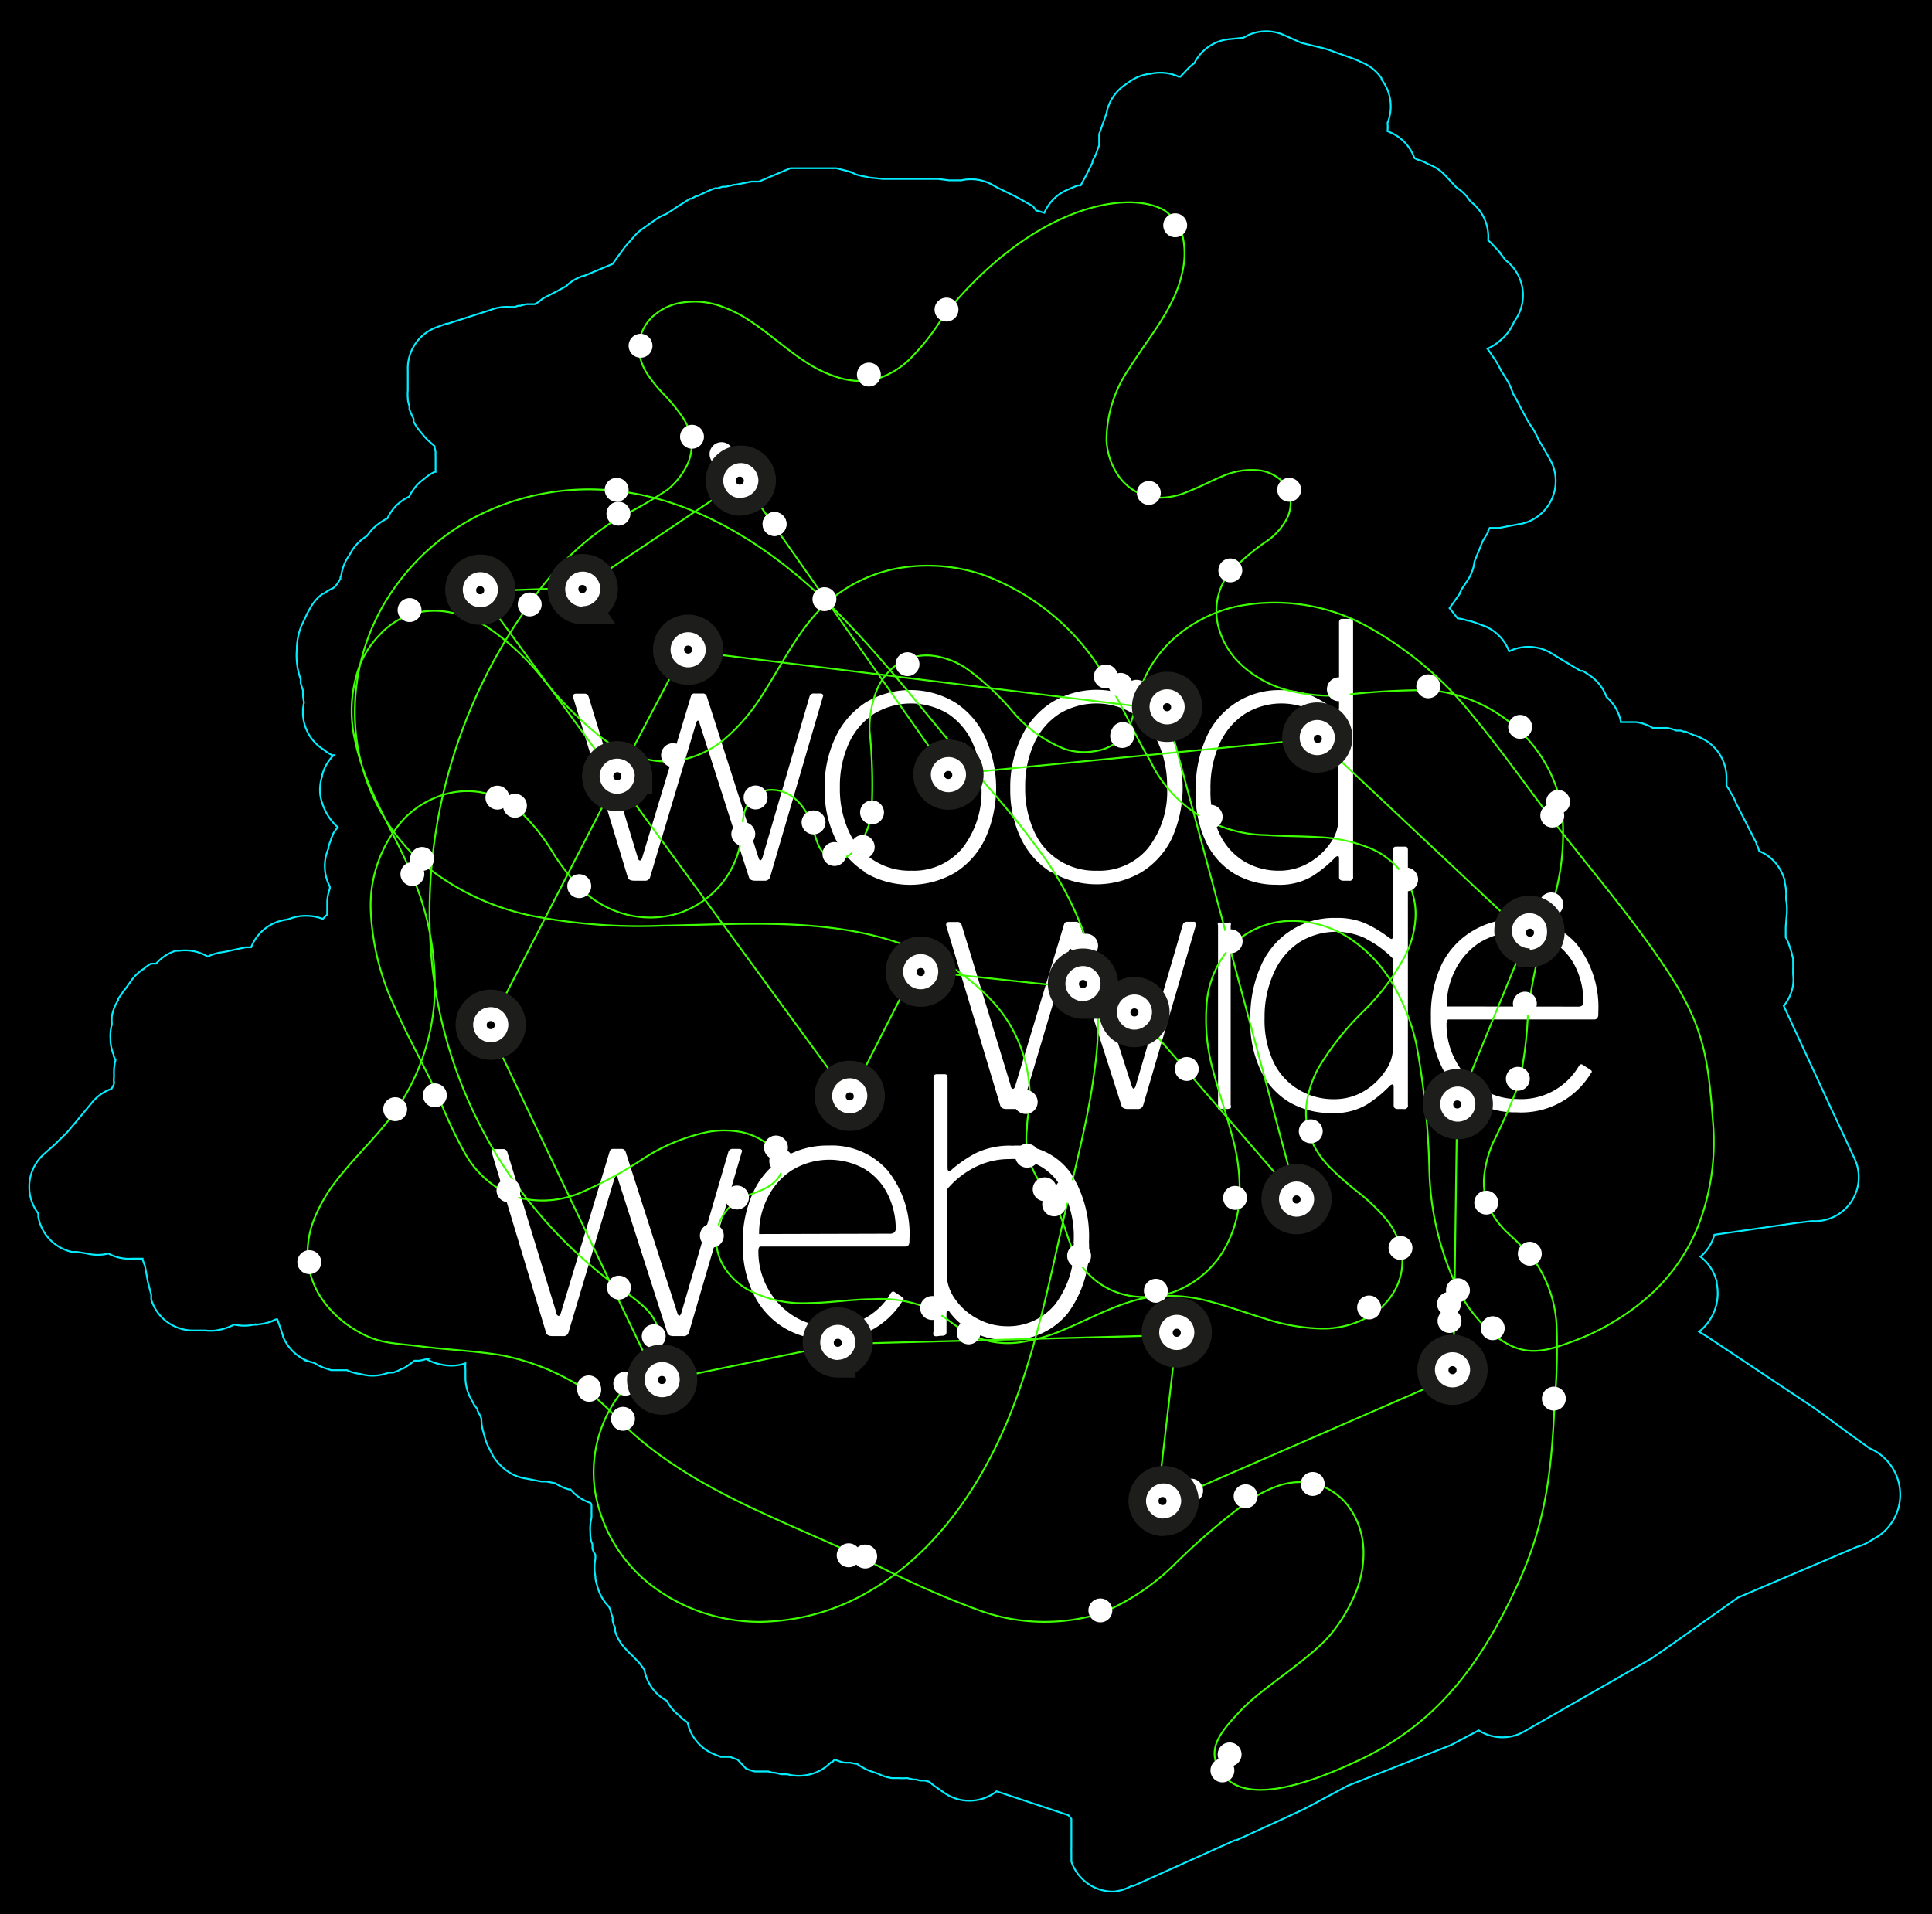 <svg xmlns="http://www.w3.org/2000/svg" viewBox="0 0 110 109"><defs><style>.cls-1,.cls-4,.cls-5,.cls-6{fill:#fff;}.cls-2,.cls-3{fill:none;stroke-miterlimit:10;stroke-width:0.1px;}.cls-2{stroke:#03edff;}.cls-3{stroke:#3dff00;}.cls-4,.cls-5{stroke:#1d1d1b;stroke-width:2px;}.cls-5,.cls-6{fill-rule:evenodd;}</style></defs><title>wowiwe-imago-4</title><g id="bg"><rect width="110" height="109"/></g><g id="txt"><path d="M68.09,52.55a.13.13,0,0,1,0,.13l-3,10.25a.31.31,0,0,1-.34.22h-.54q-.3,0-.36-.2l-2.81-8.76c0-.11-.07-.16-.1-.16s-.06.05-.1.16l-2.61,8.74a.29.29,0,0,1-.32.22h-.6q-.3,0-.36-.2L53.87,52.7l0-.06q0-.14.18-.14h.46a.23.23,0,0,1,.24.16l2.79,9.14c0,.13.09.2.14.2s.1-.07.14-.22l2.77-9.17a.19.19,0,0,1,.2-.12h.46a.23.23,0,0,1,.24.16l2.93,9.14q.06.2.12.2c.05,0,.1-.07.14-.22l2.67-9.14a.25.25,0,0,1,.26-.14H68A.18.18,0,0,1,68.09,52.55Z"/><path d="M70.07,62.91a.32.32,0,0,1,0,.19s-.09.05-.2.05h-.34a.27.27,0,0,1-.18,0,.23.23,0,0,1,0-.16V52.7a.23.23,0,0,1,0-.16.2.2,0,0,1,.14,0h.44a.2.2,0,0,1,.14,0,.23.23,0,0,1,0,.16Z"/><path d="M79.35,62.93v-1c0-.12,0-.18-.08-.18a.28.28,0,0,0-.16.1,7.07,7.07,0,0,1-1.31,1.06,3.63,3.63,0,0,1-2,.47,4.68,4.68,0,0,1-2.36-.6A4.23,4.23,0,0,1,71.8,61,6.35,6.35,0,0,1,71.19,58a7.08,7.08,0,0,1,.6-3,4.51,4.51,0,0,1,4.28-2.73,4,4,0,0,1,1.65.3,7,7,0,0,1,1.31.78.59.59,0,0,0,.2.12c.05,0,.08-.09.08-.26v-4.8c0-.13.06-.2.18-.2H80q.16,0,.16.18V62.91a.2.2,0,0,1-.24.24h-.32Q79.35,63.16,79.35,62.93Zm-1.59-9.49a3.94,3.94,0,0,0-3.77.21,4,4,0,0,0-1.44,1.7A6,6,0,0,0,72,57.95a5.62,5.62,0,0,0,.53,2.57A3.65,3.65,0,0,0,74,62.08a3.82,3.82,0,0,0,1.95.51,3.3,3.3,0,0,0,1.7-.45A3.73,3.73,0,0,0,78.86,61a2.29,2.29,0,0,0,.45-1.29V54.59A5.85,5.85,0,0,0,77.76,53.45Z"/><path d="M82.9,60.44A4.23,4.23,0,0,0,84.37,62a3.73,3.73,0,0,0,2,.58,3.81,3.81,0,0,0,3.52-1.87c.07-.11.14-.13.22-.08l.46.3q.12.08,0,.2a4.64,4.64,0,0,1-4.22,2.21,4.77,4.77,0,0,1-2.54-.68,4.58,4.58,0,0,1-1.73-1.92,6.32,6.32,0,0,1-.61-2.84,6.71,6.71,0,0,1,.62-3A4.56,4.56,0,0,1,83.86,53a4.77,4.77,0,0,1,2.53-.67,4.24,4.24,0,0,1,3.37,1.42A5.78,5.78,0,0,1,91,57.65v.1a.42.42,0,0,1-.05.22.23.23,0,0,1-.21.08H82.48q-.12,0-.12.28A4.3,4.3,0,0,0,82.9,60.44Zm6.91-3.12a.44.44,0,0,0,.27-.06.28.28,0,0,0,.07-.22,4.41,4.41,0,0,0-.46-2,3.5,3.5,0,0,0-1.32-1.44,4.09,4.09,0,0,0-4.17.1,4,4,0,0,0-1.38,1.61,4.44,4.44,0,0,0-.45,2Z"/><path class="cls-1" d="M68.09,52.55a.13.13,0,0,1,0,.13l-3,10.25a.31.31,0,0,1-.34.22h-.54q-.3,0-.36-.2l-2.81-8.76c0-.11-.07-.16-.1-.16s-.06.05-.1.16l-2.61,8.74a.29.29,0,0,1-.32.22h-.6q-.3,0-.36-.2L53.87,52.7l0-.06q0-.14.18-.14h.46a.23.23,0,0,1,.24.16l2.79,9.14c0,.13.09.2.14.2s.1-.07.14-.22l2.77-9.17a.19.19,0,0,1,.2-.12h.46a.23.23,0,0,1,.24.16l2.93,9.14q.06.2.12.2c.05,0,.1-.07.14-.22l2.67-9.14a.25.25,0,0,1,.26-.14H68A.18.18,0,0,1,68.09,52.55Z"/><path class="cls-1" d="M70.07,62.91a.32.32,0,0,1,0,.19s-.09.05-.2.05h-.34a.27.27,0,0,1-.18,0,.23.23,0,0,1,0-.16V52.7a.23.23,0,0,1,0-.16.2.2,0,0,1,.14,0h.44a.2.2,0,0,1,.14,0,.23.23,0,0,1,0,.16Z"/><path class="cls-1" d="M79.35,62.93v-1c0-.12,0-.18-.08-.18a.28.28,0,0,0-.16.1,7.07,7.07,0,0,1-1.31,1.06,3.63,3.63,0,0,1-2,.47,4.68,4.68,0,0,1-2.36-.6A4.23,4.23,0,0,1,71.8,61,6.35,6.35,0,0,1,71.19,58a7.08,7.08,0,0,1,.6-3,4.51,4.51,0,0,1,4.28-2.73,4,4,0,0,1,1.65.3,7,7,0,0,1,1.31.78.59.59,0,0,0,.2.12c.05,0,.08-.09.08-.26v-4.8c0-.13.06-.2.18-.2H80q.16,0,.16.18V62.91a.2.2,0,0,1-.24.24h-.32Q79.35,63.16,79.35,62.93Zm-1.59-9.49a3.94,3.94,0,0,0-3.77.21,4,4,0,0,0-1.44,1.7A6,6,0,0,0,72,57.95a5.62,5.62,0,0,0,.53,2.57A3.65,3.65,0,0,0,74,62.08a3.82,3.82,0,0,0,1.95.51,3.3,3.3,0,0,0,1.7-.45A3.73,3.73,0,0,0,78.86,61a2.29,2.29,0,0,0,.45-1.29V54.59A5.85,5.85,0,0,0,77.76,53.45Z"/><path class="cls-1" d="M82.9,60.44A4.23,4.23,0,0,0,84.37,62a3.73,3.73,0,0,0,2,.58,3.81,3.81,0,0,0,3.52-1.87c.07-.11.14-.13.22-.08l.46.3q.12.08,0,.2a4.64,4.64,0,0,1-4.22,2.21,4.77,4.77,0,0,1-2.54-.68,4.58,4.58,0,0,1-1.73-1.92,6.32,6.32,0,0,1-.61-2.84,6.71,6.71,0,0,1,.62-3A4.56,4.56,0,0,1,83.86,53a4.77,4.77,0,0,1,2.53-.67,4.24,4.24,0,0,1,3.37,1.42A5.78,5.78,0,0,1,91,57.65v.1a.42.42,0,0,1-.05.22.23.23,0,0,1-.21.08H82.48q-.12,0-.12.28A4.3,4.3,0,0,0,82.9,60.44Zm6.91-3.12a.44.44,0,0,0,.27-.06.28.28,0,0,0,.07-.22,4.41,4.41,0,0,0-.46-2,3.5,3.5,0,0,0-1.32-1.44,4.09,4.09,0,0,0-4.17.1,4,4,0,0,0-1.38,1.61,4.44,4.44,0,0,0-.45,2Z"/><path d="M42.23,65.48a.13.13,0,0,1,0,.13l-3,10.25a.31.31,0,0,1-.34.22h-.54q-.3,0-.36-.2l-2.81-8.76c0-.11-.07-.16-.1-.16s-.06.05-.1.16l-2.61,8.74a.29.29,0,0,1-.32.22h-.6q-.3,0-.36-.2L28,65.63l0-.06q0-.14.18-.14h.46a.23.23,0,0,1,.24.16l2.79,9.14c0,.13.09.2.14.2s.1-.07.14-.22l2.77-9.17a.19.19,0,0,1,.2-.12h.46a.23.23,0,0,1,.24.16l2.93,9.14q.06.2.12.2c.05,0,.1-.07.14-.22l2.67-9.14a.25.25,0,0,1,.26-.14h.34A.18.18,0,0,1,42.23,65.48Z"/><path d="M43.72,73.37a4.23,4.23,0,0,0,1.47,1.57,3.73,3.73,0,0,0,2,.58,3.81,3.81,0,0,0,3.52-1.87c.07-.11.14-.13.22-.08l.46.3q.12.08,0,.2a4.64,4.64,0,0,1-4.22,2.21,4.77,4.77,0,0,1-2.54-.68,4.58,4.58,0,0,1-1.73-1.92,6.32,6.32,0,0,1-.61-2.84,6.71,6.71,0,0,1,.62-3,4.56,4.56,0,0,1,1.73-1.94,4.77,4.77,0,0,1,2.53-.67,4.24,4.24,0,0,1,3.37,1.42,5.78,5.78,0,0,1,1.24,3.93v.1a.42.42,0,0,1-.05.22.23.23,0,0,1-.21.08H43.3q-.12,0-.12.28A4.3,4.3,0,0,0,43.72,73.37Zm6.91-3.12a.44.44,0,0,0,.27-.06A.28.28,0,0,0,51,70a4.41,4.41,0,0,0-.46-2,3.5,3.5,0,0,0-1.32-1.44,4.09,4.09,0,0,0-4.17.1,4,4,0,0,0-1.38,1.61,4.44,4.44,0,0,0-.45,2Z"/><path d="M53.32,76.09a.21.21,0,0,1-.17-.06.32.32,0,0,1,0-.2V61.37c0-.13.06-.2.18-.2h.46c.11,0,.16.07.16.22v5.09q0,.2.08.2a.28.28,0,0,0,.18-.1,7.31,7.31,0,0,1,1.33-.91,4.43,4.43,0,0,1,2.13-.43,3.74,3.74,0,0,1,3.28,1.54A6.69,6.69,0,0,1,62,70.72a6.26,6.26,0,0,1-1.22,4.08,4.11,4.11,0,0,1-3.37,1.49,3.91,3.91,0,0,1-3.32-1.55q-.06-.1-.12-.1c-.05,0-.08.05-.08.16l0,1a.27.27,0,0,1-.06.21.4.4,0,0,1-.24.05Zm.58-3.56A2.51,2.51,0,0,0,54.4,74a3.55,3.55,0,0,0,1.29,1.11,3.52,3.52,0,0,0,1.64.41,3.46,3.46,0,0,0,2.73-1.23,5.31,5.31,0,0,0,1.07-3.58,5.66,5.66,0,0,0-.94-3.46A3.16,3.16,0,0,0,57.48,66a4.3,4.3,0,0,0-2,.48,5,5,0,0,0-1.58,1.27Z"/><path class="cls-1" d="M42.23,65.48a.13.13,0,0,1,0,.13l-3,10.25a.31.31,0,0,1-.34.22h-.54q-.3,0-.36-.2l-2.81-8.76c0-.11-.07-.16-.1-.16s-.06.05-.1.16l-2.61,8.74a.29.29,0,0,1-.32.22h-.6q-.3,0-.36-.2L28,65.63l0-.06q0-.14.18-.14h.46a.23.23,0,0,1,.24.16l2.79,9.14c0,.13.09.2.14.2s.1-.07.14-.22l2.77-9.17a.19.19,0,0,1,.2-.12h.46a.23.23,0,0,1,.24.16l2.93,9.14q.06.2.12.2c.05,0,.1-.07.14-.22l2.67-9.14a.25.25,0,0,1,.26-.14h.34A.18.18,0,0,1,42.23,65.48Z"/><path class="cls-1" d="M43.72,73.37a4.23,4.23,0,0,0,1.47,1.57,3.73,3.73,0,0,0,2,.58,3.81,3.81,0,0,0,3.52-1.87c.07-.11.14-.13.22-.08l.46.3q.12.08,0,.2a4.64,4.64,0,0,1-4.22,2.21,4.77,4.77,0,0,1-2.54-.68,4.58,4.58,0,0,1-1.73-1.92,6.32,6.32,0,0,1-.61-2.84,6.71,6.71,0,0,1,.62-3,4.56,4.56,0,0,1,1.73-1.94,4.77,4.77,0,0,1,2.53-.67,4.24,4.24,0,0,1,3.37,1.42,5.78,5.78,0,0,1,1.24,3.93v.1a.42.42,0,0,1-.05.22.23.23,0,0,1-.21.08H43.3q-.12,0-.12.28A4.3,4.3,0,0,0,43.72,73.37Zm6.91-3.12a.44.44,0,0,0,.27-.06A.28.28,0,0,0,51,70a4.41,4.41,0,0,0-.46-2,3.5,3.5,0,0,0-1.32-1.44,4.09,4.09,0,0,0-4.17.1,4,4,0,0,0-1.38,1.61,4.44,4.44,0,0,0-.45,2Z"/><path class="cls-1" d="M53.32,76.09a.21.21,0,0,1-.17-.06.32.32,0,0,1,0-.2V61.37c0-.13.06-.2.18-.2h.46c.11,0,.16.07.16.22v5.09q0,.2.08.2a.28.28,0,0,0,.18-.1,7.31,7.31,0,0,1,1.33-.91,4.43,4.43,0,0,1,2.13-.43,3.74,3.74,0,0,1,3.28,1.54A6.69,6.69,0,0,1,62,70.72a6.26,6.26,0,0,1-1.22,4.08,4.11,4.11,0,0,1-3.37,1.49,3.91,3.91,0,0,1-3.32-1.55q-.06-.1-.12-.1c-.05,0-.08.05-.08.16l0,1a.27.27,0,0,1-.06.21.4.4,0,0,1-.24.05Zm.58-3.56A2.51,2.51,0,0,0,54.4,74a3.55,3.55,0,0,0,1.29,1.11,3.52,3.52,0,0,0,1.64.41,3.46,3.46,0,0,0,2.73-1.23,5.31,5.31,0,0,0,1.07-3.58,5.66,5.66,0,0,0-.94-3.46A3.16,3.16,0,0,0,57.48,66a4.3,4.3,0,0,0-2,.48,5,5,0,0,0-1.58,1.27Z"/><path d="M46.85,39.55a.13.13,0,0,1,0,.13l-3,10.25a.31.31,0,0,1-.34.22H43q-.3,0-.36-.2l-2.81-8.76c0-.11-.07-.16-.1-.16s-.06.05-.1.16l-2.61,8.74a.29.29,0,0,1-.32.22h-.6q-.3,0-.36-.2L32.63,39.7l0-.06q0-.14.18-.14h.46a.23.23,0,0,1,.24.16l2.79,9.14c0,.13.09.2.14.2s.1-.07.14-.22l2.77-9.17a.19.19,0,0,1,.2-.12H40a.23.23,0,0,1,.24.16l2.93,9.14q.06.2.12.2c.05,0,.1-.07.14-.22l2.67-9.14a.25.25,0,0,1,.26-.14h.34A.18.18,0,0,1,46.85,39.55Z"/><path d="M49.26,49.66a4.6,4.6,0,0,1-1.71-1.93,6.41,6.41,0,0,1-.6-2.84A6.56,6.56,0,0,1,47.56,42a4.75,4.75,0,0,1,1.73-2,4.93,4.93,0,0,1,5.09,0,4.7,4.7,0,0,1,1.72,2,7,7,0,0,1,0,5.74,4.65,4.65,0,0,1-1.72,1.95,5.08,5.08,0,0,1-5.13,0Zm5.54-1.37a5.23,5.23,0,0,0,1.08-3.45,6,6,0,0,0-.49-2.5A3.91,3.91,0,0,0,54,40.66a4.07,4.07,0,0,0-4.26,0,4,4,0,0,0-1.42,1.69,5.87,5.87,0,0,0-.5,2.49,5.8,5.8,0,0,0,.5,2.48,3.78,3.78,0,0,0,3.58,2.26A3.6,3.6,0,0,0,54.8,48.29Z"/><path d="M59.83,49.66a4.6,4.6,0,0,1-1.71-1.93,6.41,6.41,0,0,1-.6-2.84A6.56,6.56,0,0,1,58.14,42a4.75,4.75,0,0,1,1.73-2A4.93,4.93,0,0,1,65,40a4.7,4.7,0,0,1,1.72,2,7,7,0,0,1,0,5.74A4.65,4.65,0,0,1,65,49.66a5.08,5.08,0,0,1-5.13,0Zm5.54-1.37a5.23,5.23,0,0,0,1.08-3.45,6,6,0,0,0-.49-2.5,3.91,3.91,0,0,0-1.41-1.68,4.07,4.07,0,0,0-4.26,0,4,4,0,0,0-1.42,1.69,5.87,5.87,0,0,0-.5,2.49,5.8,5.8,0,0,0,.5,2.48,3.78,3.78,0,0,0,3.58,2.26A3.6,3.6,0,0,0,65.37,48.29Z"/><path d="M76.24,49.93v-1c0-.12,0-.18-.08-.18a.28.28,0,0,0-.16.1,7.07,7.07,0,0,1-1.31,1.06,3.63,3.63,0,0,1-2,.47,4.68,4.68,0,0,1-2.36-.6A4.23,4.23,0,0,1,68.69,48,6.35,6.35,0,0,1,68.08,45a7.08,7.08,0,0,1,.6-3A4.51,4.51,0,0,1,73,39.3a4,4,0,0,1,1.65.3,7,7,0,0,1,1.31.78.59.59,0,0,0,.2.12c.05,0,.08-.09.08-.26v-4.8c0-.13.06-.2.18-.2h.46q.16,0,.16.18V49.91a.2.2,0,0,1-.24.24h-.32Q76.24,50.15,76.24,49.93Zm-1.59-9.49a3.94,3.94,0,0,0-3.77.21,4,4,0,0,0-1.44,1.7,6,6,0,0,0-.52,2.59,5.62,5.62,0,0,0,.53,2.57,3.65,3.65,0,0,0,1.42,1.56,3.82,3.82,0,0,0,1.95.51,3.3,3.3,0,0,0,1.7-.45A3.73,3.73,0,0,0,75.75,48a2.29,2.29,0,0,0,.45-1.29V41.59A5.85,5.85,0,0,0,74.65,40.44Z"/><path class="cls-1" d="M46.85,39.55a.13.13,0,0,1,0,.13l-3,10.25a.31.31,0,0,1-.34.22H43q-.3,0-.36-.2l-2.81-8.76c0-.11-.07-.16-.1-.16s-.06.05-.1.16l-2.61,8.74a.29.29,0,0,1-.32.22h-.6q-.3,0-.36-.2L32.63,39.7l0-.06q0-.14.18-.14h.46a.23.23,0,0,1,.24.16l2.79,9.14c0,.13.09.2.14.2s.1-.07.14-.22l2.77-9.17a.19.19,0,0,1,.2-.12H40a.23.23,0,0,1,.24.16l2.93,9.14q.06.2.12.2c.05,0,.1-.07.14-.22l2.67-9.14a.25.25,0,0,1,.26-.14h.34A.18.18,0,0,1,46.85,39.55Z"/><path class="cls-1" d="M49.26,49.66a4.6,4.6,0,0,1-1.71-1.93,6.41,6.41,0,0,1-.6-2.84A6.56,6.56,0,0,1,47.56,42a4.75,4.75,0,0,1,1.73-2,4.93,4.93,0,0,1,5.09,0,4.7,4.7,0,0,1,1.72,2,7,7,0,0,1,0,5.74,4.65,4.65,0,0,1-1.72,1.95,5.08,5.08,0,0,1-5.13,0Zm5.54-1.37a5.23,5.23,0,0,0,1.08-3.45,6,6,0,0,0-.49-2.5A3.91,3.91,0,0,0,54,40.66a4.07,4.07,0,0,0-4.26,0,4,4,0,0,0-1.42,1.69,5.87,5.87,0,0,0-.5,2.49,5.8,5.8,0,0,0,.5,2.48,3.78,3.78,0,0,0,3.58,2.26A3.6,3.6,0,0,0,54.8,48.29Z"/><path class="cls-1" d="M59.83,49.66a4.6,4.6,0,0,1-1.71-1.93,6.41,6.41,0,0,1-.6-2.84A6.56,6.56,0,0,1,58.14,42a4.75,4.75,0,0,1,1.73-2A4.93,4.93,0,0,1,65,40a4.7,4.7,0,0,1,1.72,2,7,7,0,0,1,0,5.74A4.65,4.65,0,0,1,65,49.66a5.08,5.08,0,0,1-5.13,0Zm5.54-1.37a5.23,5.23,0,0,0,1.08-3.45,6,6,0,0,0-.49-2.5,3.91,3.91,0,0,0-1.41-1.68,4.07,4.07,0,0,0-4.26,0,4,4,0,0,0-1.42,1.69,5.87,5.87,0,0,0-.5,2.49,5.8,5.8,0,0,0,.5,2.48,3.78,3.78,0,0,0,3.58,2.26A3.6,3.6,0,0,0,65.37,48.29Z"/><path class="cls-1" d="M76.24,49.93v-1c0-.12,0-.18-.08-.18a.28.28,0,0,0-.16.1,7.07,7.07,0,0,1-1.31,1.06,3.63,3.63,0,0,1-2,.47,4.68,4.68,0,0,1-2.36-.6A4.23,4.23,0,0,1,68.69,48,6.35,6.35,0,0,1,68.08,45a7.08,7.08,0,0,1,.6-3A4.51,4.51,0,0,1,73,39.3a4,4,0,0,1,1.65.3,7,7,0,0,1,1.31.78.59.59,0,0,0,.2.12c.05,0,.08-.09.08-.26v-4.8c0-.13.06-.2.18-.2h.46q.16,0,.16.18V49.91a.2.2,0,0,1-.24.24h-.32Q76.24,50.15,76.24,49.93Zm-1.59-9.49a3.94,3.94,0,0,0-3.77.21,4,4,0,0,0-1.44,1.7,6,6,0,0,0-.52,2.59,5.62,5.62,0,0,0,.53,2.57,3.65,3.65,0,0,0,1.42,1.56,3.82,3.82,0,0,0,1.95.51,3.3,3.3,0,0,0,1.7-.45A3.73,3.73,0,0,0,75.75,48a2.29,2.29,0,0,0,.45-1.29V41.59A5.85,5.85,0,0,0,74.65,40.44Z"/></g><g id="bxl"><path class="cls-2" d="M63.4,107.71A2.51,2.51,0,0,1,61,106l0-.16,0-.09,0-.08,0-.21a2.54,2.54,0,0,1,0-.26l0-.27c0-.06,0-.14,0-.19v-.23s0-.06,0-.09v-.85l-.17-.21L56.74,102a2.5,2.5,0,0,1-3,.07l-.53-.37a2.55,2.55,0,0,1-.29-.24l-.25-.07h0l-.11,0h0l-.17,0h0l-.23-.06H52l-.33-.08h-.1a2.52,2.52,0,0,1-.38,0h-.4A2.49,2.49,0,0,1,50,101h0l-.32-.11a2.57,2.57,0,0,1-.51-.22,2.51,2.51,0,0,1-.37-.23h0a2.47,2.47,0,0,1-.39-.07l-.06,0-.12,0-.05,0-.08,0a2.49,2.49,0,0,1-.57-.18h0l-.14.14,0,0-.06,0a2.5,2.5,0,0,1-1.43.75,2.47,2.47,0,0,1-1.07-.05h0l-.15,0-.11,0-.08,0h0l-.37-.09h-.13l-.25-.07h-.23l-.1,0h0l-.2,0h0l-.1,0h0l-.13,0a2.5,2.5,0,0,1-.51-.17L42,100.2h0l-.22-.08h0l-.21-.08h0l0,0-.12,0h0l-.07,0h0l-.06,0h0l-.11,0-.06,0h-.05l0,0,0,0h0l-.06,0-.35-.14a2.52,2.52,0,0,1-1.54-1.81v0l-.27-.2-.23-.22h0a2.5,2.5,0,0,1-.68-.82,2.5,2.5,0,0,1-1.28-1.77l-.28-.38L36,94.27l0,0h0a2.5,2.5,0,0,1-.26-.25l-.13-.14a2.5,2.5,0,0,1-.59-1l0-.1c0-.07,0-.14-.06-.22a2.84,2.84,0,0,1-.08-.27v0c0-.07,0-.13,0-.2v0a2.5,2.5,0,0,1-.13-.43l-.08-.17a2.5,2.5,0,0,1-.43-.58,2.62,2.62,0,0,1-.24-.63,2.5,2.5,0,0,1-.1-.4l0-.12a2.5,2.5,0,0,1,0-1v0l0-.1,0-.12,0,0a2.52,2.52,0,0,1-.17-.34v0l0-.11v0l0-.06c0-.07,0-.15-.06-.23v0a2.5,2.5,0,0,1-.06-.38h0q0-.08,0-.16a2.51,2.51,0,0,1,.07-.84V86c0-.07,0-.15,0-.22s0-.13-.06-.2a2.49,2.49,0,0,1-.74-.39,2.53,2.53,0,0,1-.4-.38l-.1,0a2.64,2.64,0,0,1-.76-.35l-.52-.1h0l-.14,0-.08,0h-.07L30,84.2H30a2.51,2.51,0,0,1-1.4-.66l-.06-.06-.07-.07a2.5,2.5,0,0,1-.4-.51l-.09-.17-.18-.36a2.51,2.51,0,0,1-.16-.4l-.13-.46a2.49,2.49,0,0,1-.1-.72l0,0-.06-.17a2.5,2.5,0,0,1-.16-.3h0v0l0-.07L27,80l-.21-.4a2.5,2.5,0,0,1-.29-1.1h0v-.27s0,0,0-.06V78a2.49,2.49,0,0,1,0-.37,2.49,2.49,0,0,1-1.36.07,2.46,2.46,0,0,1-.64-.2l-.2-.1h-.07a2.5,2.5,0,0,1-.38.08l-.09,0-.16,0-.17.13-.21.15-.26.17-.06,0a2.52,2.52,0,0,1-.52.23l-.06,0-.18,0-.25.08a2.5,2.5,0,0,1-.85.09,2.7,2.7,0,0,1-.51-.09,2.57,2.57,0,0,1-.78-.22h-.42l-.29,0-.18,0-.28-.09a2.54,2.54,0,0,1-.68-.32l-.32-.09,0,0a2.51,2.51,0,0,1-1.25-1l0,0,0,0a2.5,2.5,0,0,1-.22-.42l0-.05a2.51,2.51,0,0,1-.1-.3l-.22-.62v0h-.09l-.32.14a2.78,2.78,0,0,1-.43.11h0l-.36.05h-.15a2.5,2.5,0,0,1-1.07,0h-.05a2.71,2.71,0,0,1-.52.21l-.2.06-.31.06a2.58,2.58,0,0,1-.61,0l-.19,0h-.46A2.5,2.5,0,0,1,8.61,74h0l0-.13v0h0l0-.14L8.42,73v0l-.16-.89h0l-.14-.38v-.06H7.76l-.21,0a2.5,2.5,0,0,1-1.38-.29,2.5,2.5,0,0,1-1.21,0l-.55-.09-.13,0-.17,0a2.5,2.5,0,0,1-1.93-2V69.1a2.5,2.5,0,0,1,.33-3.39l.62-.55.68-.67.5-.59h0l.93-1.12A2.49,2.49,0,0,1,6.35,62l.14-.26a2.53,2.53,0,0,1,0-.43v-.26a2.5,2.5,0,0,1,.09-.69l0,0a2.49,2.49,0,0,1-.11-.23l0-.07a2.5,2.5,0,0,1-.18-.76v-.11a2.5,2.5,0,0,1,.08-.86v-.07a2.51,2.51,0,0,1,0-.39v0a2.5,2.5,0,0,1,.36-.92l0-.08a2.71,2.71,0,0,1,.2-.26L7,56.47l.12-.14,0,0,.12-.16.07-.1.1-.14a2.59,2.59,0,0,1,.66-.69l0,0,.11-.07a2.54,2.54,0,0,1,.42-.3l.07,0,.08,0,0,0,.05,0,.09,0A2.5,2.5,0,0,1,10,54.14l.18,0a2.55,2.55,0,0,1,1.65.33,2.49,2.49,0,0,1,.71-.23l.3-.05L14,53.94h.06l.12,0h0l.12,0a2.51,2.51,0,0,1,2-1.57l.19-.05a2.5,2.5,0,0,1,.91-.17h.06a2.5,2.5,0,0,1,.92.18,2.47,2.47,0,0,1,.25-.25v0h0a2.44,2.44,0,0,1,0-.28v-.38s0-.07,0-.1a2.52,2.52,0,0,1,.15-.72l0-.12a2.5,2.5,0,0,1-.08-2.16l0-.07a2.51,2.51,0,0,1,.15-.44l0-.05.08-.17,0,0,0-.06v0l0,0,.15-.23.15-.2a2.49,2.49,0,0,1-.25-.25l-.07-.08a3.21,3.21,0,0,1-.67-1.46v0a2.5,2.5,0,0,1,.1-1.1l0-.06A2.51,2.51,0,0,1,19,43l-.09,0a2.51,2.51,0,0,1-.49-.32A2.5,2.5,0,0,1,17.31,40a2.46,2.46,0,0,1-.06-.53v-.16l-.07-.21v0l-.06-.19,0-.14v0l0-.09v0a4,4,0,0,1-.22-1.71,3.64,3.64,0,0,1,.26-1.33l.33-.7.07-.13.06-.11.08-.14a2.5,2.5,0,0,1,.69-.76l.05,0h0a2.55,2.55,0,0,1,.53-.31l.07-.06,0,0,0,0h0l0,0,0,0,0,0,.17-.19a2.48,2.48,0,0,1,.17-.27h0c0-.07,0-.13.05-.2a2.6,2.6,0,0,1,.25-.81,2.68,2.68,0,0,1,.2-.33h0l.07-.12.08-.14a2.62,2.62,0,0,1,.54-.62l.21-.16,0,0,.11-.07.14-.18a2.5,2.5,0,0,1,.58-.55h0a2.49,2.49,0,0,1,.45-.27,2.5,2.5,0,0,1,1.24-1.24,2.43,2.43,0,0,1,.16-.29,2.54,2.54,0,0,1,.69-.72h0a2.49,2.49,0,0,1,.6-.4l.05,0,0,0,0,0,0-.12,0-.17V26a2.51,2.51,0,0,1,0-.27,2.49,2.49,0,0,1-.06-.33l-.15-.13-.21-.19a2.51,2.51,0,0,1-.27-.29l-.2-.24-.14-.18,0,0a2.51,2.51,0,0,1-.22-.37l0-.09,0-.06-.07-.14-.09-.2-.08-.2,0-.1v0l0-.08a2.49,2.49,0,0,1-.09-.37v-.08a2.51,2.51,0,0,1,0-.44v-.27q0-.09,0-.19l0-.68a2.5,2.5,0,0,1,1.65-2.47l.55-.2.08,0,2.4-.77A2.5,2.5,0,0,1,29,17.48H29l.21,0h.09l.21-.07,0,0,.12,0a2.52,2.52,0,0,1,.37-.09l.12,0,.33,0h0l.21-.12L30.9,17l.84-.43.5-.28.06-.06a2.51,2.51,0,0,1,.67-.43l.17-.07.07,0,1.67-.7.17-.24,0,0,.51-.7.15-.18.39-.44a2.51,2.51,0,0,1,.47-.43l.75-.53a2.5,2.5,0,0,1,.61-.32l.15-.1.22-.14.14-.1.73-.46,0,0,.11-.07.08,0,.29-.16.08,0,.22-.11.15-.07h0l.28-.13.17-.07h0l.17-.06.14,0,.29-.09h0l.08,0,.11,0,.46-.11.09,0,.89-.18h.18l.25,0L45,9.58l.15,0,.3,0h.13l.29,0h1l.25,0,.21,0,.15,0,.14,0,.58.15a2.48,2.48,0,0,1,.4.14l.15.07.35.09a2.48,2.48,0,0,1,.38.08l.79.08h.22l1.35,0,.33,0H53l.29,0h.12l.63.08.2,0,.49,0a2.5,2.5,0,0,1,1.85.3l.2.11,1,.49.19.1.85.48,0,0L59,12l.06,0,.4.12a2.5,2.5,0,0,1,1.38-1.34l.23-.1.29-.12.05,0,.12,0,.13-.24.05-.1.08-.14.05-.09v0l.36-.73,0-.09.18-.34.2-.56,0-.27V7.8l0-.16L63,6.45a2.5,2.5,0,0,1,1-1.58l.33-.23a2.49,2.49,0,0,1,1.09-.43l.06,0a2.5,2.5,0,0,1,1.63.16h.1l.05-.06.35-.37A2.5,2.5,0,0,1,68,3.6a2.5,2.5,0,0,1,2-1.37l.79-.08h0l.3-.16a2.5,2.5,0,0,1,2,0l1,.45,1.27.31.24.07,1.42.51.18.07.33.15a2.5,2.5,0,0,1,1.13.91l0,.07,0,0,0,0A2.5,2.5,0,0,1,79,7l0,0a2.49,2.49,0,0,1,0,.47h0l.25.11A2.49,2.49,0,0,1,80.53,9l.15.08a2.5,2.5,0,0,1,.64.27,2.5,2.5,0,0,1,.95.62l.12.13,0,0,0,0,0,0h0l.28.3.08.09h0l.18.19a2.5,2.5,0,0,1,.76.75v0l0,0,0,0,.2.18a2.5,2.5,0,0,1,.84,2.07l0,0,.12.11.2.21,0,0,.42.45,0,0,0,.05a2.49,2.49,0,0,1,.23.3,2.5,2.5,0,0,1,.57,3.43l-.06.09v0l0,0h0l-.08.17-.07.13a2.49,2.49,0,0,1-.59.72l-.14.12a2.49,2.49,0,0,1-.39.27l-.15.08-.1.05.06.08.35.51a2.51,2.51,0,0,1,.16.26l.09.16.1.21.07.11,0,0,.11.17.21.35a2.49,2.49,0,0,1,.21.44l.12.31.07.11.08.14.61,1.16.17.29.11.15a2.46,2.46,0,0,1,.19.32l.18.35,0,.05.18.27.12.21.37.65a2.5,2.5,0,0,1-1.68,3.68h-.05l-.74.14h0l-.4.08h0l-.24,0h-.08l-.16,0h-.08l-.09.16,0,.08v0l-.13.21v0l-.18.3,0,0,0,0-.47,1.17a2.49,2.49,0,0,1-.4,1.08l-.37.55,0,.05-.06.09,0,.05-.59.83.14.17,0,0,.32.41a2.5,2.5,0,0,1,.59.14l.09,0h0l.22.07.15.05h0l.18.07h0l.25.09h0a2.5,2.5,0,0,1,1.4,1.33l.05.13a2.5,2.5,0,0,1,2.41.11l.77.47,0,0,.14.08h0l.16.1h0l.13.08.1.06h0l0,0,0,0,0,0,.09.05h0l.15.09.11.07,0,0,.08,0,0,0,0,0,.06,0,.33.22,0,0,.09.06a2.52,2.52,0,0,1,.93,1.21,2.5,2.5,0,0,1,.81,1.38v.05h.87a2.5,2.5,0,0,1,.61.16l0,0a2.48,2.48,0,0,1,.34.17h0l.14,0h0l.13,0h.24l.15,0h.07l.1,0a2.63,2.63,0,0,1,.51.15h0l.11,0,.05,0,.09,0,.17.06,0,0,.11,0,.26.11.25.11h0l.05,0,.26.11.15.08.1.05,0,0a2.5,2.5,0,0,1,1.26,2.12l0,.22v0l0,.19s0,.06,0,.09a2.49,2.49,0,0,1,.24.4l0,0a2.5,2.5,0,0,1,.3.59L100,48q0,.11.08.21l.08.25.27.13a2.5,2.5,0,0,1,1.18,1.54l0,.11a2.5,2.5,0,0,1,.08.82v.16a2.49,2.49,0,0,1,.05.5c0,.08,0,.15,0,.23l-.07.82v.06l0,.54h0a2.51,2.51,0,0,1,.2.45l.08.24a2.52,2.52,0,0,1,.08.29l.06.25,0,.13,0,.17a2.47,2.47,0,0,1,0,.26l0,.32a2.5,2.5,0,0,1,0,.6v0a2.5,2.5,0,0,1-.53,1.2l2.75,5.95v0l.47,1,.79,1.7a2.5,2.5,0,0,1-2.41,3.6l-.84.1-4.71.68a2.5,2.5,0,0,1-.79,1.25h0a2.56,2.56,0,0,1,.92,1.41l0,.1a2.79,2.79,0,0,1-1,2.76l.46.28.09.06,6,4,.1.07,1.89,1.39,1.17.84a2.87,2.87,0,0,1,.5,5l-.57.34a2.5,2.5,0,0,1-.65.27h0l-6.78,2.89-3.81,2.7,0,0-.93.64a2.49,2.49,0,0,1-.37.23l0,0-2,1.16-5.07,2.9a2.5,2.5,0,0,1-2.58-.07l-1.34.71a2.49,2.49,0,0,1-.37.18l-5.74,2.26L74.27,103l0,0-1.48.69-2.41,1.1-.08,0-5.77,2.6-.11,0,0,0A2.52,2.52,0,0,1,63.4,107.71Z"/></g><g id="net"><polygon class="cls-3" points="27.31 33.67 33.14 33.46 42.25 27.33 54.01 44.1 74.98 42.06 86.95 53.31 82.96 63.02 82.75 78.37 65.87 85.73 67 76.02 47.77 76.53 37.44 78.67 27.82 58.52 35.09 44.41 38.97 37.04 66.39 40.42 73.85 68.24 64.75 57.71 61.58 56.27 52.07 55.25 48.38 62.51 27.31 33.67"/><path id="path5069" class="cls-3" d="M30,34.61a17,17,0,0,1,5.23-5.13A22.77,22.77,0,0,0,38,27.89,4.18,4.18,0,0,0,39,26.71a2.72,2.72,0,0,0,.38-1.53,3.1,3.1,0,0,0-.54-1.46,9.87,9.87,0,0,0-1-1.22,8.21,8.21,0,0,1-1-1.23,2.91,2.91,0,0,1-.47-1.49A2.47,2.47,0,0,1,37.19,18,3.16,3.16,0,0,1,39,17.21a4.44,4.44,0,0,1,2,.21,7.48,7.48,0,0,1,1.76.89c1.1.73,2.07,1.64,3.19,2.35a7,7,0,0,0,1.79.84,4.27,4.27,0,0,0,2,.13A4.7,4.7,0,0,0,52,20.24,12.36,12.36,0,0,0,53.71,18c5.18-6.43,10.63-7.21,12.62-6a3.3,3.3,0,0,1,.88,1,4.53,4.53,0,0,1,.17,2.18,7.08,7.08,0,0,1-.7,2.08c-.66,1.31-1.6,2.46-2.38,3.71A7.25,7.25,0,0,0,63,25.06a3.88,3.88,0,0,0,.7,2.06,3,3,0,0,0,1.8,1.19A4,4,0,0,0,67.62,28c.69-.26,1.33-.62,2-.89a4.09,4.09,0,0,1,2.15-.32,2.32,2.32,0,0,1,1,.42,1.8,1.8,0,0,1,.64.88,2,2,0,0,1-.16,1.48,3.71,3.71,0,0,1-1,1.16,12.63,12.63,0,0,0-2.34,2,3.58,3.58,0,0,0-.58,2.78A4.54,4.54,0,0,0,70.84,38a6.21,6.21,0,0,0,2.57,1.33,9.9,9.9,0,0,0,2.9.27,40,40,0,0,1,5.13-.3,8.56,8.56,0,0,1,5.22,2.45,8,8,0,0,1,2.25,4.2,13.45,13.45,0,0,1-.62,5.82A37.88,37.88,0,0,0,87,57.56a23.56,23.56,0,0,1-.5,4.1A34.77,34.77,0,0,1,85,65.08a6.6,6.6,0,0,0-.49,1.8,3.69,3.69,0,0,0,.24,1.83,5,5,0,0,0,1.17,1.57,15.21,15.21,0,0,1,1.38,1.41,7.1,7.1,0,0,1,1.33,3.9,35.4,35.4,0,0,1-.11,4.18c-.18,4-.48,6.94-2.17,10.58-2.07,4.45-4.54,7.78-8.91,9.85-3.75,1.78-6.55,2.33-7.75.92s-.19-2.51,1-3.77,4.08-3,5.15-4.38a9.37,9.37,0,0,0,1.32-2.21,6,6,0,0,0,.47-2.52,4.42,4.42,0,0,0-.81-2.41,3.51,3.51,0,0,0-2.11-1.38,3.89,3.89,0,0,0-2,.18,7.26,7.26,0,0,0-1.78.95A38.6,38.6,0,0,0,66.95,89a13,13,0,0,1-4.34,2.89,10.91,10.91,0,0,1-6.9-.21,52.65,52.65,0,0,1-6.4-2.87c-4.78-2.28-10-4-13.8-7.68a21.57,21.57,0,0,0-1.95-1.85,13.44,13.44,0,0,0-5-2.11c-1.54-.25-3.1-.31-4.65-.51s-2.38-.13-3.71-.95a6.19,6.19,0,0,1-1.73-1.55,4.78,4.78,0,0,1-.91-2.13,5.18,5.18,0,0,1,.31-2.57,8.83,8.83,0,0,1,1.3-2.25c1.06-1.38,2.38-2.56,3.38-4a12.58,12.58,0,0,0,2.2-6.5A15.89,15.89,0,0,0,23.53,50c-1.05-2.63-2.73-5-3.31-7.81A7.53,7.53,0,0,1,20.44,38a5.27,5.27,0,0,1,1.12-1.79A4.41,4.41,0,0,1,23.33,35a4.62,4.62,0,0,1,2.25-.14,6.33,6.33,0,0,1,2.11.81A14.34,14.34,0,0,1,31,38.76,20.86,20.86,0,0,0,34.24,42a7.34,7.34,0,0,0,2,1.07,5.14,5.14,0,0,0,2.24.26A5.57,5.57,0,0,0,41.35,42a10.88,10.88,0,0,0,2.06-2.44c1.16-1.79,2.08-3.8,3.67-5.23a8.37,8.37,0,0,1,4.22-2,9.83,9.83,0,0,1,4.67.4,13.45,13.45,0,0,1,7.06,6c.89,1.49,1.56,3.1,2.46,4.59a7.41,7.41,0,0,0,6.59,4.23c1,.07,2,.06,3,.12a8.74,8.74,0,0,1,2.93.63,4.39,4.39,0,0,1,2.19,2,4,4,0,0,1,.39,2,5.49,5.49,0,0,1-.52,2,12.92,12.92,0,0,1-2.44,3.28,16,16,0,0,0-2.55,3.21,6,6,0,0,0-.67,1.93,4.22,4.22,0,0,0,.17,2,5,5,0,0,0,1.16,1.77,18.7,18.7,0,0,0,1.6,1.41,10.79,10.79,0,0,1,1.54,1.47,4.2,4.2,0,0,1,.92,1.9,3.42,3.42,0,0,1-.28,2,3.89,3.89,0,0,1-1.34,1.55,5.3,5.3,0,0,1-3,.83,11.11,11.11,0,0,1-3.11-.55c-1-.3-2-.67-3-.94a9.12,9.12,0,0,0-3.13-.36c-1.86.16-3.53,1.14-5.24,1.86a10,10,0,0,1-2.68.78A4.92,4.92,0,0,1,55.26,76c-.73-.36-1.34-.93-2-1.32a7,7,0,0,0-3.55-.7c-1.22,0-2.44.21-3.66.22a6.65,6.65,0,0,1-3.53-.8,3.84,3.84,0,0,1-1.3-1.27,3,3,0,0,1-.44-1.75A2.67,2.67,0,0,1,42,68.36c.51-.32,1.11-.44,1.64-.73a2,2,0,0,0,.68-.57,1.09,1.09,0,0,0,0-1.3,2.07,2.07,0,0,0-.32-.37,3.8,3.8,0,0,0-1.76-.92,5.12,5.12,0,0,0-2,0A10.76,10.76,0,0,0,36.59,66a22.82,22.82,0,0,1-3.52,1.91,5.59,5.59,0,0,1-3.91.18,5.62,5.62,0,0,1-2.63-2.32A25.68,25.68,0,0,1,25,62.53c-.79-1.74-1.74-3.4-2.51-5.15a14.29,14.29,0,0,1-1.38-5.52A7.34,7.34,0,0,1,23,46.63a5.33,5.33,0,0,1,2.44-1.43,4.53,4.53,0,0,1,2.81.16,4.79,4.79,0,0,1,1.33.82,11,11,0,0,1,1.85,2.29,11.88,11.88,0,0,0,1.83,2.31,5.72,5.72,0,0,0,2.55,1.33A5.5,5.5,0,0,0,38.65,52,5.3,5.3,0,0,0,41,50.42a5.11,5.11,0,0,0,1.19-2.61c.06-.41.06-.82.13-1.23a2.13,2.13,0,0,1,.49-1.12,1.59,1.59,0,0,1,1-.48,2,2,0,0,1,1.11.26,2.6,2.6,0,0,1,.84.79,3.82,3.82,0,0,1,.49,1,8.58,8.58,0,0,0,.34,1.08,1.69,1.69,0,0,0,.31.47,1.11,1.11,0,0,0,.47.3,1.16,1.16,0,0,0,.87-.12,2,2,0,0,0,.65-.61,4.29,4.29,0,0,0,.73-1.85,30.17,30.17,0,0,0-.11-4.7,5.89,5.89,0,0,1,.41-2.3,3.3,3.3,0,0,1,1.55-1.7,3.11,3.11,0,0,1,1.79-.24,4.53,4.53,0,0,1,1.7.66,14.57,14.57,0,0,1,2.69,2.49,7.46,7.46,0,0,0,2.95,2.13,3.5,3.5,0,0,0,1.81.12A2.59,2.59,0,0,0,64,41.86a3.44,3.44,0,0,0,.52-1.13c.11-.4.19-.81.31-1.22a6.9,6.9,0,0,1,2.06-3.2,8.07,8.07,0,0,1,3.4-1.75,10.9,10.9,0,0,1,7.48,1.07,20,20,0,0,1,5.9,4.9c1.68,2,3.13,4.08,4.69,6.13C90.6,49.57,93,52.32,95,55.38s2.26,4.87,2.53,8.52a13.27,13.27,0,0,1-.66,5.41,10.54,10.54,0,0,1-3,4.5,13.74,13.74,0,0,1-4.57,2.66c-1.71.64-2.77.69-4.21-.44a8.13,8.13,0,0,1-2-2.45,16.61,16.61,0,0,1-1.71-7,44.8,44.8,0,0,0-.75-7.18,11.86,11.86,0,0,0-1.32-3.35,8,8,0,0,0-2.45-2.61,6,6,0,0,0-3.41-1,4.84,4.84,0,0,0-3.26,1.35,5.5,5.5,0,0,0-1.49,3.4A10.91,10.91,0,0,0,69.08,61c.32,1.22.74,2.41,1.06,3.64a11,11,0,0,1,.42,3.74,6.64,6.64,0,0,1-1,3,5.62,5.62,0,0,1-2.44,2.07,4.88,4.88,0,0,1-3.18.25,4.31,4.31,0,0,1-2.54-1.89c-.56-.92-.72-2-1.22-3a11.6,11.6,0,0,0-.72-1.12,5.61,5.61,0,0,1-.93-1.85,5,5,0,0,1-.06-1.59c0-.53.14-1.06.16-1.59a8.07,8.07,0,0,0-1.87-5.36A11.6,11.6,0,0,0,52,54c-4.48-1.82-9.5-1.37-14.33-1.29a31.86,31.86,0,0,1-7.22-.53A14.17,14.17,0,0,1,24,49.11a11.48,11.48,0,0,1-3.67-6.82,12.23,12.23,0,0,1,1.39-7.64,13.09,13.09,0,0,1,5.64-5.36,14.07,14.07,0,0,1,7.69-1.34c4.24.45,8.09,2.75,11.25,5.61s5.74,6.29,8.5,9.54c1.42,1.68,2.9,3.31,4.19,5.09A18.33,18.33,0,0,1,62,54a18.16,18.16,0,0,1,.3,7.06c-.3,2.35-.9,4.65-1.43,7-1,4.23-1.76,8.54-3.39,12.56s-4.22,7.82-8,10a12.56,12.56,0,0,1-6.2,1.73,10.14,10.14,0,0,1-6.09-2,8.52,8.52,0,0,1-3.31-5.43,7.35,7.35,0,0,1,1.8-6c.39-.41.83-.78,1.19-1.22a2.54,2.54,0,0,0,.66-1.53,2,2,0,0,0-.2-.88,2.9,2.9,0,0,0-.52-.74,8.8,8.8,0,0,0-1.43-1.12A26.24,26.24,0,0,1,24.63,55.2,30,30,0,0,1,30,34.61Z"/></g><g id="arbres-100"><path class="cls-1" d="M52.82,54.18a.68.68,0,1,0-.68.68.68.68,0,0,0,.68-.68"/><path class="cls-1" d="M55.24,42.92a.68.68,0,1,0-.68.68.68.68,0,0,0,.68-.68"/><path class="cls-1" d="M62.52,53.85a.68.68,0,1,0-.68.68.68.68,0,0,0,.68-.68"/><path class="cls-1" d="M66.09,28.07a.68.68,0,1,0-.68.68.68.68,0,0,0,.68-.68"/><path class="cls-1" d="M65.08,57.69a.68.68,0,1,0-.68.68.68.68,0,0,0,.68-.68"/><path class="cls-1" d="M53.75,74.48a.68.68,0,1,0-.68.68.68.68,0,0,0,.68-.68"/><path class="cls-1" d="M45.16,66.11a.68.68,0,1,0-.68.68.68.68,0,0,0,.68-.68"/><path class="cls-1" d="M35.89,29.25a.68.68,0,1,0-.68.68.68.68,0,0,0,.68-.68"/><path class="cls-1" d="M87.5,57.15a.68.68,0,1,0-.68.68.68.68,0,0,0,.68-.68"/><path class="cls-1" d="M70.75,53.6a.68.68,0,1,0-.68.68.68.68,0,0,0,.68-.68"/><path class="cls-1" d="M59.16,65.81a.68.68,0,1,0-.68.68.68.68,0,0,0,.68-.68"/><path class="cls-1" d="M24.16,49.77a.68.68,0,1,0-.68.68.68.68,0,0,0,.68-.68"/><path class="cls-1" d="M39,43a.68.68,0,1,0-.68.68A.68.68,0,0,0,39,43"/><path class="cls-1" d="M40.08,24.87a.68.68,0,1,0-.68.68.68.68,0,0,0,.68-.68"/><path class="cls-1" d="M52.22,56a.68.68,0,1,0-.68.68.68.68,0,0,0,.68-.68"/><path class="cls-1" d="M63.33,91.7a.68.68,0,1,0-.68.68.68.68,0,0,0,.68-.68"/><path class="cls-1" d="M71.6,85.2a.68.68,0,1,0-.68.68.68.68,0,0,0,.68-.68"/><path class="cls-1" d="M41.21,70.36a.68.68,0,1,0-.68.68.68.68,0,0,0,.68-.68"/><path class="cls-1" d="M63.64,38.52a.68.68,0,1,0-.68.68.68.68,0,0,0,.68-.68"/><path class="cls-1" d="M42.64,68.19a.68.68,0,1,0-.68.68.68.68,0,0,0,.68-.68"/><path class="cls-1" d="M35.92,73.32a.68.68,0,1,0-.68.68.68.68,0,0,0,.68-.68"/><path class="cls-1" d="M37.9,76.09a.68.68,0,1,0-.68.68.68.68,0,0,0,.68-.68"/><path class="cls-1" d="M55.83,75.87a.68.68,0,1,0-.68.68.68.68,0,0,0,.68-.68"/><path class="cls-1" d="M36.07,44.1a.68.68,0,1,0-.68.68.68.68,0,0,0,.68-.68"/><path class="cls-1" d="M62.22,55.1a.68.68,0,1,0-.68.68.68.68,0,0,0,.68-.68"/><path class="cls-1" d="M64.61,41.8a.68.68,0,1,0-.68.68.68.68,0,0,0,.68-.68"/><path class="cls-1" d="M64.57,41.91a.68.68,0,1,0-.68.68.68.68,0,0,0,.68-.68"/><path class="cls-1" d="M44.86,65.34a.68.68,0,1,0-.68.68.68.68,0,0,0,.68-.68"/><path class="cls-1" d="M83.69,73.47a.68.68,0,1,0-.68.68.68.68,0,0,0,.68-.68"/><path class="cls-1" d="M25.44,62.37a.68.68,0,1,0-.68.68.68.68,0,0,0,.68-.68"/><path class="cls-1" d="M87.78,71.39a.68.68,0,1,0-.68.68.68.68,0,0,0,.68-.68"/><path class="cls-1" d="M49.8,48.23a.68.68,0,1,0-.68.68.68.68,0,0,0,.68-.68"/><path class="cls-1" d="M60.7,68.58a.68.68,0,1,0-.68.68.68.68,0,0,0,.68-.68"/><path class="cls-1" d="M47.62,34.12a.68.68,0,1,0-.68.68.68.68,0,0,0,.68-.68"/><path class="cls-1" d="M34.2,79a.68.68,0,1,0-.68.68A.68.68,0,0,0,34.2,79"/><path class="cls-1" d="M64.48,39a.68.68,0,1,0-.68.68.68.68,0,0,0,.68-.68"/><path class="cls-1" d="M34.23,79.14a.68.68,0,1,0-.68.68.68.68,0,0,0,.68-.68"/><path class="cls-1" d="M89.39,45.66a.68.68,0,1,0-.68.68.68.68,0,0,0,.68-.68"/><path class="cls-1" d="M80.42,71.06a.68.68,0,1,0-.68.68.68.68,0,0,0,.68-.68"/><path class="cls-1" d="M78.63,74.45a.68.68,0,1,0-.68.68.68.68,0,0,0,.68-.68"/><path class="cls-1" d="M18.29,71.87a.68.68,0,1,0-.68.68.68.68,0,0,0,.68-.68"/><path class="cls-1" d="M67.59,12.83a.68.68,0,1,0-.68.68.68.68,0,0,0,.68-.68"/><path class="cls-1" d="M37.15,19.69a.68.68,0,1,0-.68.68.68.68,0,0,0,.68-.68"/><path class="cls-1" d="M87.23,41.39a.68.68,0,1,0-.68.68.68.68,0,0,0,.68-.68"/><path class="cls-1" d="M43,47.49a.68.68,0,1,0-.68.68.68.68,0,0,0,.68-.68"/><path class="cls-1" d="M74.08,27.89a.68.68,0,1,0-.68.68.68.68,0,0,0,.68-.68"/><path class="cls-1" d="M29.63,67.78a.68.68,0,1,0-.68.68.68.68,0,0,0,.68-.68"/><path class="cls-1" d="M65.39,39.39a.68.68,0,1,0-.68.68.68.68,0,0,0,.68-.68"/><path class="cls-1" d="M60.16,67.72a.68.68,0,1,0-.68.68.68.68,0,0,0,.68-.68"/><path class="cls-1" d="M69.61,46.51a.68.68,0,1,0-.68.68.68.68,0,0,0,.68-.68"/><path class="cls-1" d="M61.42,67.81a.68.68,0,1,0-.68.68.68.68,0,0,0,.68-.68"/><path class="cls-1" d="M68.5,84.88a.68.68,0,1,0-.68.68.68.68,0,0,0,.68-.68"/><path class="cls-1" d="M52.35,37.82a.68.68,0,1,0-.68.68.68.68,0,0,0,.68-.68"/><path class="cls-1" d="M43.7,45.41a.68.68,0,1,0-.68.68.68.68,0,0,0,.68-.68"/><path class="cls-1" d="M24,34.74a.68.68,0,1,0-.68.68.68.68,0,0,0,.68-.68"/><path class="cls-1" d="M85.3,68.48a.68.68,0,1,0-.68.68.68.68,0,0,0,.68-.68"/><path class="cls-1" d="M80.74,50.08a.68.68,0,1,0-.68.68.68.68,0,0,0,.68-.68"/><path class="cls-1" d="M50.33,46.26a.68.68,0,1,0-.68.68.68.68,0,0,0,.68-.68"/><path class="cls-1" d="M47,46.83a.68.68,0,1,0-.68.68.68.68,0,0,0,.68-.68"/><path class="cls-1" d="M66.49,73.5a.68.68,0,1,0-.68.68.68.68,0,0,0,.68-.68"/><path class="cls-1" d="M49.94,88.63a.68.68,0,1,0-.68.68.68.68,0,0,0,.68-.68"/><path class="cls-1" d="M75.42,84.5a.68.68,0,1,0-.68.68.68.68,0,0,0,.68-.68"/><path class="cls-1" d="M33.66,50.46a.68.68,0,1,0-.68.68.68.68,0,0,0,.68-.68"/><path class="cls-1" d="M41.76,25.86a.68.68,0,1,0-.68.68.68.68,0,0,0,.68-.68"/><path class="cls-1" d="M89.06,46.44a.68.68,0,1,0-.68.68.68.68,0,0,0,.68-.68"/><path class="cls-1" d="M23.18,63.16a.68.68,0,1,0-.68.68.68.68,0,0,0,.68-.68"/><path class="cls-1" d="M76.91,39.25a.68.68,0,1,0-.68.68.68.68,0,0,0,.68-.68"/><path class="cls-1" d="M24.71,48.91a.68.68,0,1,0-.68.68.68.68,0,0,0,.68-.68"/><path class="cls-1" d="M38.45,78.72a.68.68,0,1,0-.68.68.68.68,0,0,0,.68-.68"/><path class="cls-1" d="M36.28,78.79a.68.68,0,1,0-.68.68.68.68,0,0,0,.68-.68"/><path class="cls-1" d="M82,39.08a.68.68,0,1,0-.68.68.68.68,0,0,0,.68-.68"/><path class="cls-1" d="M70.73,32.48a.68.68,0,1,0-.68.68.68.68,0,0,0,.68-.68"/><path class="cls-1" d="M68.25,60.87a.68.68,0,1,0-.68.68.68.68,0,0,0,.68-.68"/><path class="cls-1" d="M30,45.88a.68.68,0,1,0-.68.68.68.68,0,0,0,.68-.68"/><path class="cls-1" d="M87.1,61.43a.68.68,0,1,0-.68.68.68.68,0,0,0,.68-.68"/><path class="cls-1" d="M48.19,48.63a.68.68,0,1,0-.68.68.68.68,0,0,0,.68-.68"/><path class="cls-1" d="M59.08,62.75a.68.68,0,1,0-.68.68.68.68,0,0,0,.68-.68"/><path class="cls-1" d="M44.78,29.84a.68.68,0,1,0-.68.68.68.68,0,0,0,.68-.68"/><path class="cls-1" d="M44.78,29.84a.68.68,0,1,0-.68.68.68.68,0,0,0,.68-.68"/><path class="cls-1" d="M29,45.42a.68.68,0,1,0-.68.68.68.68,0,0,0,.68-.68"/><path class="cls-1" d="M83.18,74.25a.68.68,0,1,0-.68.68.68.68,0,0,0,.68-.68"/><path class="cls-1" d="M85.67,75.63a.68.68,0,1,0-.68.68.68.68,0,0,0,.68-.68"/><path class="cls-1" d="M30.84,34.42a.68.68,0,1,0-.68.68.68.68,0,0,0,.68-.68"/><path class="cls-1" d="M89.15,79.64a.68.68,0,1,0-.68.68.68.68,0,0,0,.68-.68"/><path class="cls-1" d="M54.57,17.63a.68.68,0,1,0-.68.68.68.68,0,0,0,.68-.68"/><path class="cls-1" d="M29.29,57.34a.68.68,0,1,0-.68.68.68.68,0,0,0,.68-.68"/><path class="cls-1" d="M75.31,64.42a.68.68,0,1,0-.68.68.68.68,0,0,0,.68-.68"/><path class="cls-1" d="M50.15,21.33a.68.68,0,1,0-.68.68.68.68,0,0,0,.68-.68"/><path class="cls-1" d="M83.21,75.22a.68.68,0,1,0-.68.68.68.68,0,0,0,.68-.68"/><path class="cls-1" d="M62.12,71.51a.68.68,0,1,0-.68.68.68.68,0,0,0,.68-.68"/><path class="cls-1" d="M35.79,27.89a.68.68,0,1,0-.68.68.68.68,0,0,0,.68-.68"/><path class="cls-1" d="M36.15,80.79a.68.68,0,1,0-.68.68.68.68,0,0,0,.68-.68"/><path class="cls-1" d="M70.69,99.9a.68.68,0,1,0-.68.68.68.68,0,0,0,.68-.68"/><path class="cls-1" d="M89,51.5a.68.68,0,1,0-.68.68A.68.68,0,0,0,89,51.5"/><path class="cls-1" d="M49,88.56a.68.68,0,1,0-.68.68.68.68,0,0,0,.68-.68"/><path class="cls-1" d="M71,68.21a.68.68,0,1,0-.68.68.68.68,0,0,0,.68-.68"/><path class="cls-1" d="M70.28,100.81a.68.68,0,1,0-.68.68.68.68,0,0,0,.68-.68"/></g><g id="arbres-20_buffer" data-name="arbres-20 buffer"><path class="cls-4" d="M53,55.35a.6.6,0,1,1-.6-.6.6.6,0,0,1,.6.6m9.24.68a.6.6,0,1,0-.6.6.6.6,0,0,0,.6-.6M54.6,44.13a.6.6,0,1,0-.6.6.6.6,0,0,0,.6-.6M67,40.27a.6.6,0,1,0-.6.6.6.6,0,0,0,.6-.6m8.59,1.8a.6.6,0,1,0-.6.6.6.6,0,0,0,.6-.6m12.08,11a.6.6,0,1,0-.6.6.6.6,0,0,0,.6-.6m-4.14,9.78a.6.6,0,1,0-.6.6.6.6,0,0,0,.6-.6M65.2,57.65a.6.6,0,1,0-.6.6.6.6,0,0,0,.6-.6m2.4,18.24a.6.6,0,1,0-.6.6.6.6,0,0,0,.6-.6m6.82-7.59a.6.6,0,1,0-.6.6.6.6,0,0,0,.6-.6M83.3,78a.6.6,0,1,0-.6.6.6.6,0,0,0,.6-.6m-35-1.56a.6.6,0,1,0-.6.6.6.6,0,0,0,.6-.6m-10,2.12a.6.6,0,1,0-.6.6.6.6,0,0,0,.6-.6M49,62.43a.6.6,0,1,0-.6.6.6.6,0,0,0,.6-.6M28.54,58.37a.6.6,0,1,0-.6.6.6.6,0,0,0,.6-.6M35.76,44.2a.6.6,0,1,0-.6.6.6.6,0,0,0,.6-.6m-7.82-10.6a.6.6,0,1,0-.6.6.6.6,0,0,0,.6-.6M39.78,37a.6.6,0,1,0-.6.6.6.6,0,0,0,.6-.6m-6-3.45a.6.6,0,1,0-.6.6.6.6,0,0,0,.6-.6m9-6.18a.6.6,0,1,0-.6.6.6.6,0,0,0,.6-.6m24.07,58.1a.6.6,0,1,0-.6.6.6.6,0,0,0,.6-.6"/><path class="cls-5" d="M52.42,56.33a1,1,0,1,1,1-1A1,1,0,0,1,52.42,56.33Zm9.24.68a1,1,0,1,1,1-1A1,1,0,0,1,61.66,57ZM54,45.11a1,1,0,1,1,1-1A1,1,0,0,1,54,45.11Zm0-1.2a.23.23,0,1,0,.23.23A.23.23,0,0,0,54,43.91Zm12.45-2.66a1,1,0,1,1,1-1A1,1,0,0,1,66.45,41.25ZM75,43a1,1,0,1,1,1-1A1,1,0,0,1,75,43Zm12.08,11a1,1,0,1,1,1-1A1,1,0,0,1,87.11,54.08ZM83,63.87a1,1,0,1,1,1-1A1,1,0,0,1,83,63.87ZM64.59,58.63a1,1,0,1,1,1-1A1,1,0,0,1,64.59,58.63ZM67,76.87a1,1,0,1,1,1-1A1,1,0,0,1,67,76.87Zm6.82-7.59a1,1,0,1,1,1-1A1,1,0,0,1,73.82,69.28Zm0-1.2a.23.23,0,1,0,.23.23A.23.23,0,0,0,73.82,68.07ZM82.7,79a1,1,0,1,1,1-1A1,1,0,0,1,82.7,79Zm-35-1.56a1,1,0,1,1,1-1A1,1,0,0,1,47.7,77.43Zm-10,2.12a1,1,0,1,1,1-1A1,1,0,0,1,37.69,79.56ZM48.38,63.4a1,1,0,1,1,1-1A1,1,0,0,1,48.38,63.4ZM27.94,59.35a1,1,0,1,1,1-1A1,1,0,0,1,27.94,59.35Zm8.2-15.15a1,1,0,1,0-1,1A1,1,0,0,0,36.13,44.2Zm-8.79-9.62a1,1,0,1,1,1-1A1,1,0,0,1,27.34,34.58ZM39.18,38a1,1,0,1,1,1-1A1,1,0,0,1,39.18,38Zm-6-3.45a1,1,0,1,1,1-1A1,1,0,0,1,33.16,34.52Zm9-6.18a1,1,0,1,1,1-1A1,1,0,0,1,42.12,28.34Zm24.07,58.1a1,1,0,1,1,1-1A1,1,0,0,1,66.19,86.45Z"/></g><g id="arbres-20"><path class="cls-1" d="M53,55.35a.6.6,0,1,1-.6-.6.6.6,0,0,1,.6.6m9.24.68a.6.6,0,1,0-.6.6.6.6,0,0,0,.6-.6M54.6,44.13a.6.6,0,1,0-.6.6.6.6,0,0,0,.6-.6M67,40.27a.6.6,0,1,0-.6.6.6.6,0,0,0,.6-.6m8.59,1.8a.6.6,0,1,0-.6.6.6.6,0,0,0,.6-.6m12.08,11a.6.6,0,1,0-.6.6.6.6,0,0,0,.6-.6m-4.14,9.78a.6.6,0,1,0-.6.6.6.6,0,0,0,.6-.6M65.2,57.65a.6.6,0,1,0-.6.6.6.6,0,0,0,.6-.6m2.4,18.24a.6.6,0,1,0-.6.6.6.6,0,0,0,.6-.6m6.82-7.59a.6.6,0,1,0-.6.6.6.6,0,0,0,.6-.6M83.3,78a.6.6,0,1,0-.6.6.6.6,0,0,0,.6-.6m-35-1.56a.6.6,0,1,0-.6.6.6.6,0,0,0,.6-.6m-10,2.12a.6.6,0,1,0-.6.6.6.6,0,0,0,.6-.6M49,62.43a.6.6,0,1,0-.6.6.6.6,0,0,0,.6-.6M28.54,58.37a.6.6,0,1,0-.6.6.6.6,0,0,0,.6-.6M35.76,44.2a.6.6,0,1,0-.6.6.6.6,0,0,0,.6-.6m-7.82-10.6a.6.6,0,1,0-.6.6.6.6,0,0,0,.6-.6M39.78,37a.6.6,0,1,0-.6.6.6.6,0,0,0,.6-.6m-6-3.45a.6.6,0,1,0-.6.6.6.6,0,0,0,.6-.6m9-6.18a.6.6,0,1,0-.6.6.6.6,0,0,0,.6-.6m24.07,58.1a.6.6,0,1,0-.6.6.6.6,0,0,0,.6-.6"/><path class="cls-6" d="M52.42,56.33a1,1,0,1,1,1-1A1,1,0,0,1,52.42,56.33Zm9.24.68a1,1,0,1,1,1-1A1,1,0,0,1,61.66,57ZM54,45.11a1,1,0,1,1,1-1A1,1,0,0,1,54,45.11Zm0-1.2a.23.23,0,1,0,.23.23A.23.23,0,0,0,54,43.91Zm12.45-2.66a1,1,0,1,1,1-1A1,1,0,0,1,66.45,41.25ZM75,43a1,1,0,1,1,1-1A1,1,0,0,1,75,43Zm12.08,11a1,1,0,1,1,1-1A1,1,0,0,1,87.11,54.08ZM83,63.87a1,1,0,1,1,1-1A1,1,0,0,1,83,63.87ZM64.59,58.63a1,1,0,1,1,1-1A1,1,0,0,1,64.59,58.63ZM67,76.87a1,1,0,1,1,1-1A1,1,0,0,1,67,76.87Zm6.82-7.59a1,1,0,1,1,1-1A1,1,0,0,1,73.82,69.28Zm0-1.2a.23.23,0,1,0,.23.23A.23.23,0,0,0,73.82,68.07ZM82.7,79a1,1,0,1,1,1-1A1,1,0,0,1,82.7,79Zm-35-1.56a1,1,0,1,1,1-1A1,1,0,0,1,47.7,77.43Zm-10,2.12a1,1,0,1,1,1-1A1,1,0,0,1,37.69,79.56ZM48.38,63.4a1,1,0,1,1,1-1A1,1,0,0,1,48.38,63.4ZM27.94,59.35a1,1,0,1,1,1-1A1,1,0,0,1,27.94,59.35Zm8.2-15.15a1,1,0,1,0-1,1A1,1,0,0,0,36.13,44.2Zm-8.79-9.62a1,1,0,1,1,1-1A1,1,0,0,1,27.34,34.58ZM39.18,38a1,1,0,1,1,1-1A1,1,0,0,1,39.18,38Zm-6-3.45a1,1,0,1,1,1-1A1,1,0,0,1,33.16,34.52Zm9-6.18a1,1,0,1,1,1-1A1,1,0,0,1,42.12,28.34Zm24.07,58.1a1,1,0,1,1,1-1A1,1,0,0,1,66.19,86.45Z"/></g><g id="arbre-20-centre"><circle cx="52.42" cy="55.35" r="0.23"/><circle cx="61.66" cy="56.03" r="0.23"/><circle cx="66.45" cy="40.27" r="0.23"/><circle cx="75.03" cy="42.07" r="0.23"/><circle cx="53.99" cy="44.13" r="0.23"/><circle cx="73.82" cy="68.3" r="0.23"/><circle cx="87.11" cy="53.11" r="0.23"/><circle cx="82.97" cy="62.89" r="0.23"/><circle cx="64.59" cy="57.65" r="0.23"/><circle cx="67" cy="75.89" r="0.23"/><circle cx="82.7" cy="78.02" r="0.23"/><circle cx="47.7" cy="76.46" r="0.23"/><circle cx="37.69" cy="78.58" r="0.23"/><circle cx="48.38" cy="62.43" r="0.23"/><circle cx="27.94" cy="58.37" r="0.23"/><circle cx="35.15" cy="44.2" r="0.23"/><circle cx="27.34" cy="33.61" r="0.23"/><circle cx="39.18" cy="36.99" r="0.23"/><circle cx="33.16" cy="33.54" r="0.23"/><circle cx="42.12" cy="27.37" r="0.23"/><circle cx="66.19" cy="85.47" r="0.23"/></g></svg>